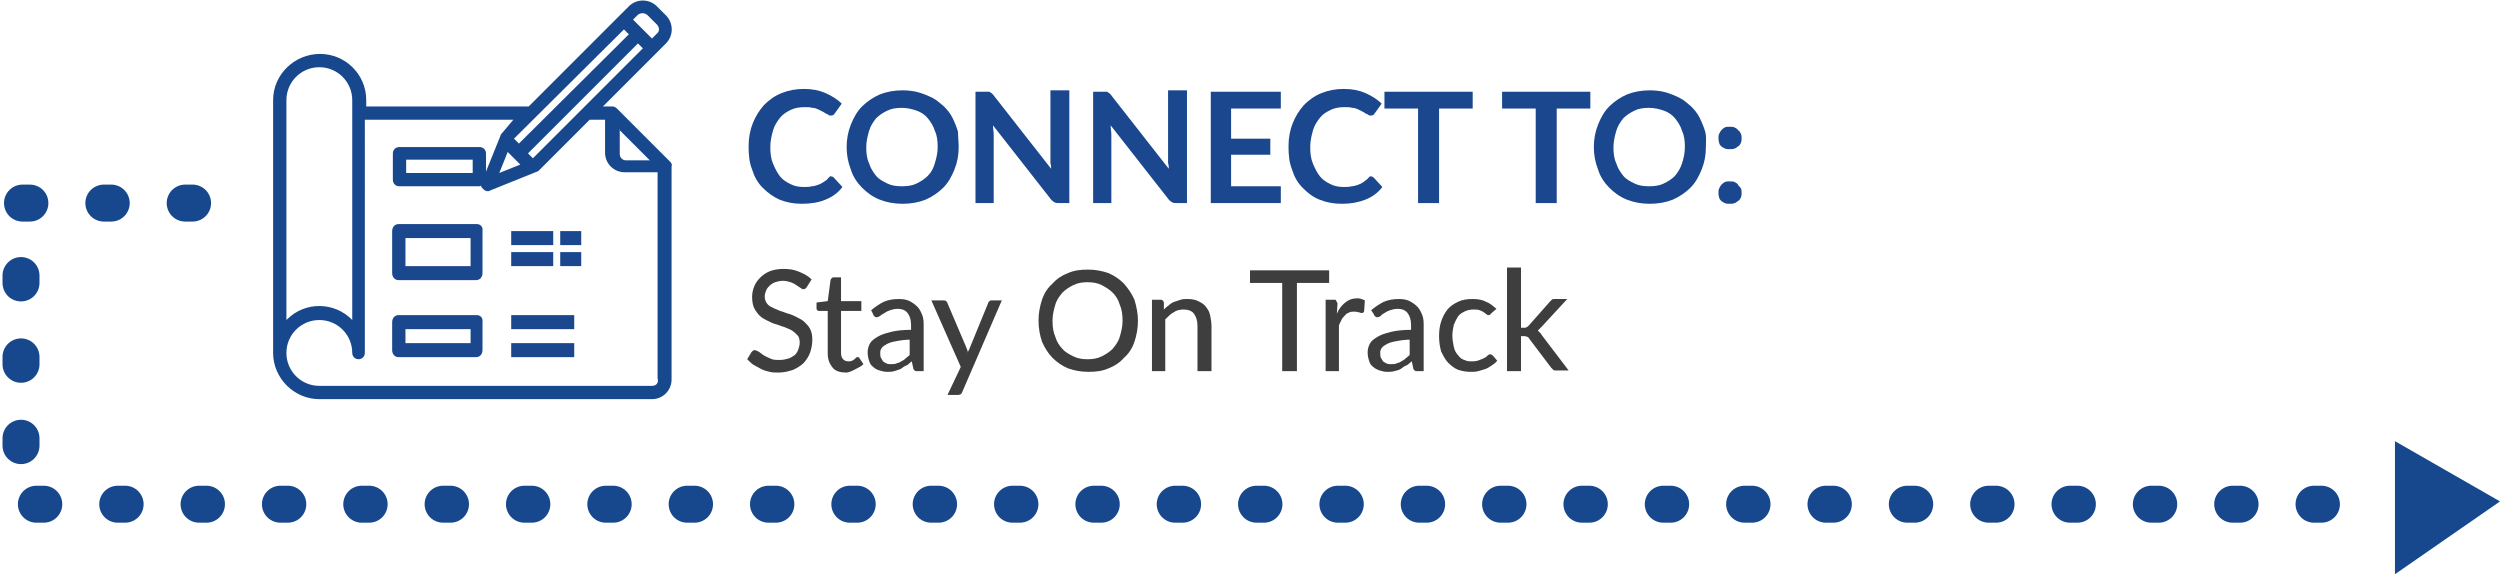 <?xml version="1.0" encoding="utf-8"?>
<!-- Generator: Adobe Illustrator 25.3.1, SVG Export Plug-In . SVG Version: 6.00 Build 0)  -->
<svg version="1.1" id="Layer_1" xmlns="http://www.w3.org/2000/svg" xmlns:xlink="http://www.w3.org/1999/xlink" x="0px" y="0px"
	 viewBox="0 0 357 82" style="enable-background:new 0 0 357 82;" xml:space="preserve">
<style type="text/css">
	.st0{fill:none;stroke:#17488D;stroke-width:5.28;stroke-linecap:round;stroke-linejoin:round;stroke-dasharray:1.056,10.56;}
	.st1{fill-rule:evenodd;clip-rule:evenodd;fill:#17488D;}
	.st2{fill-rule:evenodd;clip-rule:evenodd;fill:#1A478D;}
	.st3{enable-background:new    ;}
	.st4{fill:#3E3E3E;}
	.st5{fill:#1A478D;}
</style>
<g id="Desktop">
	<g id="_x32_.0-Start-Managing-Now" transform="translate(-876, -3137)">
		<g id="info_connect-to-2.0" transform="translate(879, 3137)">
			<g id="arrow_dotted-17488D" transform="translate(0, 29)">
				<path id="Line" class="st0" d="M24.5,0H0v43h339"/>
				<polygon id="Path-6" class="st1" points="339,34 339,53 354,42.6 				"/>
			</g>
			<g id="icn_on-track" transform="translate(36, 0)">
				<path id="Fill-1" class="st1" d="M19,24.7h9.5v-1.9H19V24.7z M54.1,55.1H6.6c-2.6,0-4.7-2.1-4.7-4.7s2.1-4.7,4.7-4.7
					s4.7,2.1,4.7,4.7c0,0.5,0.4,0.9,0.9,0.9c0.5,0,0.9-0.4,0.9-0.9V17.1h21.2L32.7,19c-0.1,0.1-0.2,0.2-0.2,0.3l-2.1,5.2v-2.6
					c0-0.5-0.4-0.9-0.9-0.9H18c-0.5,0-0.9,0.4-0.9,0.9v3.8c0,0.5,0.4,0.9,0.9,0.9h11.4c0.1,0,0.2,0,0.3-0.1c0,0.2,0.1,0.3,0.3,0.5
					c0.3,0.3,0.7,0.4,1,0.2l6.7-2.7c0.1,0,0.2-0.1,0.3-0.2l7.2-7.2h2.2v4.7c0,1.6,1.3,2.8,2.8,2.8h4.7v29.4
					C55.1,54.7,54.7,55.1,54.1,55.1L54.1,55.1z M1.9,14.3c0-2.6,2.1-4.7,4.7-4.7s4.7,2.1,4.7,4.7v31.4C8.8,43.1,4.6,43,2,45.6
					c0,0-0.1,0.1-0.1,0.1V14.3z M50.1,4.2l0.7,0.7L35.1,20.5l-0.7-0.7L50.1,4.2z M53.5,2.2l1.3,1.3c0.4,0.4,0.4,1,0,1.3l-0.7,0.7
					l-2.7-2.7l0.7-0.7C52.5,1.8,53.1,1.8,53.5,2.2C53.5,2.2,53.5,2.2,53.5,2.2L53.5,2.2z M33.5,21.7l1.8,1.8l-3,1.2L33.5,21.7z
					 M37.1,22.6l-0.7-0.7L52.1,6.2l0.7,0.7L37.1,22.6z M49.4,18.5l4.4,4.4h-3.4c-0.5,0-0.9-0.4-0.9-0.9V18.5z M56.7,23.1l-7.6-7.6
					c-0.2-0.2-0.4-0.3-0.7-0.3v0h-1.3l7.7-7.7l1.3-1.3c1.1-1.1,1.1-2.9,0-4c0,0,0,0,0,0l-1.3-1.3c-1.1-1.1-2.9-1.1-4,0v0l-1.3,1.3
					l-13,13H13.3v-0.9c0-3.7-3-6.6-6.6-6.6S0,10.6,0,14.3v36.1C0,54,3,57,6.6,57h47.5c1.6,0,2.8-1.3,2.8-2.8V23.8h0
					C57,23.5,56.9,23.3,56.7,23.1L56.7,23.1z"/>
				<path id="Fill-3" class="st2" d="M18.9,38h9.3v-4h-9.3V38z M29.1,32H17.9c-0.5,0-0.9,0.4-0.9,1v6c0,0.6,0.4,1,0.9,1h11.1
					c0.5,0,0.9-0.4,0.9-1v-6C30,32.4,29.6,32,29.1,32L29.1,32z"/>
				<path id="Fill-4" class="st2" d="M18.9,49h9.3v-2h-9.3V49z M29.1,45H17.9c-0.5,0-0.9,0.4-0.9,1v4c0,0.6,0.4,1,0.9,1h11.1
					c0.5,0,0.9-0.4,0.9-1v-4C30,45.4,29.6,45,29.1,45L29.1,45z"/>
				<polygon id="Fill-5" class="st2" points="34,35 40,35 40,33 34,33 				"/>
				<polygon id="Fill-6" class="st2" points="34,38 40,38 40,36 34,36 				"/>
				<polygon id="Fill-7" class="st2" points="34,47 43,47 43,45 34,45 				"/>
				<polygon id="Fill-8" class="st2" points="34,51 43,51 43,49 34,49 				"/>
				<polygon id="Fill-9" class="st2" points="41,35 44,35 44,33 41,33 				"/>
				<polygon id="Fill-10" class="st2" points="41,38 44,38 44,36 41,36 				"/>
			</g>
			<g class="st3">
				<path class="st4" d="M112.2,41c-0.1,0.1-0.1,0.2-0.2,0.2c-0.1,0.1-0.2,0.1-0.3,0.1c-0.1,0-0.3-0.1-0.4-0.2
					c-0.2-0.1-0.3-0.2-0.6-0.4s-0.5-0.3-0.8-0.4c-0.3-0.1-0.7-0.2-1.1-0.2c-0.4,0-0.8,0.1-1.1,0.2c-0.3,0.1-0.6,0.3-0.8,0.5
					c-0.2,0.2-0.4,0.4-0.5,0.7c-0.1,0.3-0.2,0.5-0.2,0.8c0,0.4,0.1,0.7,0.3,1c0.2,0.3,0.5,0.5,0.8,0.6c0.3,0.2,0.7,0.3,1.1,0.5
					c0.4,0.1,0.8,0.3,1.2,0.4c0.4,0.1,0.8,0.3,1.2,0.5c0.4,0.2,0.8,0.4,1.1,0.7c0.3,0.3,0.6,0.6,0.8,1c0.2,0.4,0.3,0.9,0.3,1.5
					c0,0.6-0.1,1.2-0.3,1.8c-0.2,0.6-0.5,1-0.9,1.5c-0.4,0.4-0.9,0.7-1.5,1c-0.6,0.2-1.3,0.4-2.1,0.4c-0.5,0-0.9,0-1.3-0.1
					c-0.4-0.1-0.8-0.2-1.2-0.4c-0.4-0.2-0.7-0.4-1.1-0.6c-0.3-0.2-0.6-0.5-0.9-0.8l0.6-1c0.1-0.1,0.1-0.1,0.2-0.2
					c0.1-0.1,0.2-0.1,0.3-0.1c0.1,0,0.3,0.1,0.5,0.2c0.2,0.1,0.4,0.3,0.7,0.5c0.3,0.2,0.6,0.3,1,0.5s0.8,0.2,1.4,0.2
					c0.4,0,0.8-0.1,1.2-0.2c0.3-0.1,0.6-0.3,0.9-0.5c0.2-0.2,0.4-0.5,0.5-0.8c0.1-0.3,0.2-0.6,0.2-1c0-0.4-0.1-0.8-0.3-1
					s-0.5-0.5-0.8-0.7s-0.7-0.3-1.1-0.5c-0.4-0.1-0.8-0.3-1.2-0.4c-0.4-0.1-0.8-0.3-1.2-0.5c-0.4-0.2-0.8-0.4-1.1-0.7
					c-0.3-0.3-0.6-0.7-0.8-1.1s-0.3-1-0.3-1.6c0-0.5,0.1-1,0.3-1.5c0.2-0.5,0.5-0.9,0.9-1.3s0.9-0.7,1.4-0.9
					c0.6-0.2,1.2-0.3,1.9-0.3c0.8,0,1.5,0.1,2.2,0.4c0.7,0.3,1.3,0.6,1.8,1.1L112.2,41z"/>
				<path class="st4" d="M117.8,53.2c-0.8,0-1.5-0.2-1.9-0.7s-0.7-1.1-0.7-2v-6.1H114c-0.1,0-0.2,0-0.3-0.1
					c-0.1-0.1-0.1-0.2-0.1-0.3v-0.8l1.6-0.2l0.4-3c0-0.1,0.1-0.2,0.2-0.3c0.1-0.1,0.2-0.1,0.3-0.1h1V43h2.9v1.4h-2.9v6
					c0,0.4,0.1,0.7,0.3,0.9c0.2,0.2,0.4,0.3,0.8,0.3c0.2,0,0.3,0,0.5-0.1s0.2-0.1,0.3-0.2s0.2-0.1,0.2-0.2c0.1,0,0.1-0.1,0.2-0.1
					c0.1,0,0.1,0,0.2,0c0,0,0.1,0.1,0.1,0.1l0.6,0.9c-0.3,0.3-0.7,0.5-1.1,0.7S118.3,53.2,117.8,53.2z"/>
				<path class="st4" d="M121.4,44.3c0.6-0.5,1.2-0.9,1.8-1.2c0.7-0.3,1.4-0.4,2.2-0.4c0.6,0,1.1,0.1,1.5,0.3
					c0.4,0.2,0.8,0.5,1.1,0.8c0.3,0.3,0.5,0.7,0.7,1.2s0.2,1,0.2,1.6V53h-0.9c-0.2,0-0.3,0-0.4-0.1c-0.1-0.1-0.2-0.2-0.2-0.4
					l-0.2-0.9c-0.3,0.2-0.5,0.5-0.8,0.6s-0.5,0.3-0.8,0.5c-0.3,0.1-0.6,0.2-0.9,0.3c-0.3,0.1-0.7,0.1-1,0.1c-0.4,0-0.8-0.1-1.1-0.2
					c-0.4-0.1-0.7-0.3-0.9-0.5c-0.3-0.2-0.5-0.5-0.6-0.9c-0.1-0.3-0.2-0.7-0.2-1.2c0-0.4,0.1-0.8,0.3-1.2c0.2-0.4,0.6-0.7,1.1-1
					c0.5-0.3,1.1-0.5,1.9-0.7s1.8-0.3,2.9-0.3v-0.7c0-0.8-0.2-1.3-0.5-1.7s-0.8-0.6-1.4-0.6c-0.4,0-0.8,0.1-1.1,0.2
					c-0.3,0.1-0.5,0.2-0.8,0.4s-0.4,0.2-0.6,0.4c-0.2,0.1-0.3,0.2-0.5,0.2c-0.1,0-0.2,0-0.3-0.1s-0.2-0.2-0.2-0.3L121.4,44.3z
					 M127.1,48.5c-0.8,0-1.5,0.1-2,0.2c-0.6,0.1-1,0.2-1.4,0.4c-0.3,0.2-0.6,0.3-0.8,0.6s-0.2,0.5-0.2,0.7c0,0.3,0,0.5,0.1,0.7
					s0.2,0.3,0.3,0.5c0.1,0.1,0.3,0.2,0.5,0.3c0.2,0.1,0.4,0.1,0.6,0.1c0.3,0,0.6,0,0.8-0.1c0.2-0.1,0.5-0.1,0.7-0.3
					c0.2-0.1,0.4-0.2,0.6-0.4c0.2-0.2,0.4-0.3,0.6-0.5V48.5z"/>
				<path class="st4" d="M140.1,42.8L134.4,56c-0.1,0.1-0.1,0.3-0.2,0.3s-0.2,0.1-0.4,0.1h-1.5l1.9-4l-4.2-9.5h1.7
					c0.2,0,0.3,0,0.4,0.1c0.1,0.1,0.2,0.2,0.2,0.3l2.6,6.1c0.1,0.2,0.1,0.3,0.2,0.5c0.1,0.2,0.1,0.3,0.1,0.5c0-0.2,0.1-0.3,0.2-0.5
					c0.1-0.2,0.1-0.3,0.2-0.5l2.5-6.1c0-0.1,0.1-0.2,0.2-0.3s0.2-0.1,0.3-0.1H140.1z"/>
				<path class="st4" d="M159.5,45.8c0,1.1-0.2,2.1-0.5,3c-0.3,0.9-0.8,1.7-1.5,2.3c-0.6,0.7-1.4,1.2-2.2,1.5
					c-0.9,0.4-1.8,0.5-2.9,0.5c-1.1,0-2-0.2-2.9-0.5c-0.9-0.4-1.6-0.9-2.2-1.5c-0.6-0.6-1.1-1.4-1.5-2.3c-0.3-0.9-0.5-1.9-0.5-3
					c0-1.1,0.2-2.1,0.5-3c0.3-0.9,0.8-1.7,1.5-2.3c0.6-0.7,1.4-1.2,2.2-1.5c0.9-0.4,1.8-0.5,2.9-0.5c1.1,0,2,0.2,2.9,0.5
					c0.9,0.4,1.6,0.9,2.2,1.5c0.6,0.7,1.1,1.4,1.5,2.3C159.3,43.8,159.5,44.8,159.5,45.8z M157.3,45.8c0-0.9-0.1-1.6-0.4-2.3
					c-0.2-0.7-0.6-1.3-1-1.7s-1-0.8-1.6-1.1c-0.6-0.3-1.3-0.4-2-0.4s-1.4,0.1-2,0.4c-0.6,0.3-1.1,0.6-1.6,1.1c-0.4,0.5-0.8,1-1,1.7
					c-0.2,0.7-0.4,1.4-0.4,2.3c0,0.9,0.1,1.6,0.4,2.3c0.2,0.7,0.6,1.3,1,1.7c0.4,0.5,1,0.8,1.6,1.1s1.3,0.4,2,0.4s1.4-0.1,2-0.4
					s1.1-0.6,1.6-1.1c0.4-0.5,0.8-1,1-1.7S157.3,46.7,157.3,45.8z"/>
				<path class="st4" d="M163.2,44.2c0.2-0.2,0.4-0.4,0.7-0.6c0.2-0.2,0.5-0.4,0.8-0.5s0.6-0.2,0.9-0.3c0.3-0.1,0.6-0.1,1-0.1
					c0.6,0,1.1,0.1,1.5,0.3s0.8,0.4,1.1,0.8s0.5,0.7,0.6,1.2s0.2,1,0.2,1.6V53h-2v-6.5c0-0.7-0.2-1.3-0.5-1.7
					c-0.3-0.4-0.8-0.6-1.5-0.6c-0.5,0-1,0.1-1.4,0.4c-0.4,0.2-0.8,0.6-1.2,1V53h-1.9V42.8h1.2c0.3,0,0.4,0.1,0.5,0.4L163.2,44.2z"/>
				<path class="st4" d="M186.8,40.4h-4.6V53h-2.1V40.4h-4.6v-1.8h11.3V40.4z"/>
				<path class="st4" d="M187.9,44.8c0.3-0.7,0.7-1.2,1.2-1.6c0.5-0.4,1-0.6,1.7-0.6c0.2,0,0.4,0,0.6,0.1c0.2,0.1,0.4,0.1,0.5,0.2
					l-0.1,1.5c0,0.2-0.2,0.3-0.3,0.3c-0.1,0-0.2,0-0.4-0.1c-0.2,0-0.4-0.1-0.6-0.1c-0.3,0-0.6,0-0.8,0.1s-0.5,0.2-0.6,0.4
					c-0.2,0.2-0.4,0.4-0.5,0.6c-0.1,0.3-0.3,0.5-0.4,0.9V53h-1.9V42.8h1.1c0.2,0,0.4,0,0.4,0.1s0.1,0.2,0.2,0.4L187.9,44.8z"/>
				<path class="st4" d="M192.8,44.3c0.6-0.5,1.2-0.9,1.8-1.2c0.7-0.3,1.4-0.4,2.2-0.4c0.6,0,1.1,0.1,1.5,0.3
					c0.4,0.2,0.8,0.5,1.1,0.8c0.3,0.3,0.5,0.7,0.7,1.2s0.2,1,0.2,1.6V53h-0.9c-0.2,0-0.3,0-0.4-0.1s-0.2-0.2-0.2-0.4l-0.2-0.9
					c-0.3,0.2-0.5,0.5-0.8,0.6s-0.5,0.3-0.8,0.5s-0.6,0.2-0.9,0.3c-0.3,0.1-0.7,0.1-1,0.1c-0.4,0-0.8-0.1-1.1-0.2s-0.7-0.3-0.9-0.5
					c-0.3-0.2-0.5-0.5-0.6-0.9c-0.1-0.3-0.2-0.7-0.2-1.2c0-0.4,0.1-0.8,0.3-1.2c0.2-0.4,0.6-0.7,1.1-1c0.5-0.3,1.1-0.5,1.9-0.7
					s1.8-0.3,2.9-0.3v-0.7c0-0.8-0.2-1.3-0.5-1.7s-0.8-0.6-1.4-0.6c-0.4,0-0.8,0.1-1.1,0.2c-0.3,0.1-0.5,0.2-0.8,0.4
					s-0.4,0.2-0.5,0.4c-0.2,0.1-0.3,0.2-0.5,0.2c-0.1,0-0.2,0-0.3-0.1c-0.1-0.1-0.2-0.2-0.2-0.3L192.8,44.3z M198.5,48.5
					c-0.8,0-1.5,0.1-2,0.2c-0.6,0.1-1,0.2-1.4,0.4c-0.3,0.2-0.6,0.3-0.8,0.6s-0.2,0.5-0.2,0.7c0,0.3,0,0.5,0.1,0.7
					c0.1,0.2,0.2,0.3,0.3,0.5c0.1,0.1,0.3,0.2,0.5,0.3c0.2,0.1,0.4,0.1,0.6,0.1c0.3,0,0.6,0,0.8-0.1c0.2-0.1,0.5-0.1,0.7-0.3
					c0.2-0.1,0.4-0.2,0.6-0.4c0.2-0.2,0.4-0.3,0.6-0.5V48.5z"/>
				<path class="st4" d="M210,44.7c-0.1,0.1-0.1,0.1-0.2,0.2s-0.1,0.1-0.2,0.1c-0.1,0-0.2,0-0.3-0.1c-0.1-0.1-0.3-0.2-0.4-0.3
					s-0.4-0.2-0.6-0.3c-0.2-0.1-0.6-0.1-0.9-0.1c-0.5,0-0.9,0.1-1.3,0.3c-0.4,0.2-0.7,0.4-0.9,0.7c-0.2,0.3-0.4,0.7-0.6,1.2
					c-0.1,0.5-0.2,1-0.2,1.5c0,0.6,0.1,1.1,0.2,1.6c0.1,0.5,0.3,0.9,0.6,1.2c0.2,0.3,0.5,0.6,0.9,0.7c0.4,0.2,0.7,0.2,1.2,0.2
					c0.4,0,0.8-0.1,1-0.2c0.3-0.1,0.5-0.2,0.7-0.3s0.3-0.2,0.4-0.3c0.1-0.1,0.2-0.2,0.4-0.2c0.2,0,0.3,0.1,0.4,0.2l0.6,0.7
					c-0.2,0.3-0.5,0.5-0.8,0.7s-0.6,0.4-0.9,0.5c-0.3,0.1-0.7,0.2-1,0.3c-0.4,0.1-0.7,0.1-1.1,0.1c-0.6,0-1.2-0.1-1.8-0.3
					c-0.5-0.2-1-0.6-1.4-1c-0.4-0.4-0.7-1-1-1.6c-0.2-0.7-0.3-1.4-0.3-2.2c0-0.8,0.1-1.5,0.3-2.1c0.2-0.6,0.5-1.2,0.9-1.7
					c0.4-0.5,0.9-0.8,1.5-1.1s1.3-0.4,2.1-0.4c0.7,0,1.4,0.1,1.9,0.4c0.6,0.2,1,0.6,1.5,1L210,44.7z"/>
				<path class="st4" d="M214.2,38.2v8.6h0.5c0.1,0,0.3,0,0.3-0.1c0.1,0,0.2-0.1,0.3-0.2l3-3.4c0.1-0.1,0.2-0.2,0.3-0.3
					c0.1-0.1,0.3-0.1,0.4-0.1h1.8l-3.6,3.9c-0.2,0.2-0.4,0.4-0.6,0.6c0.1,0.1,0.2,0.2,0.3,0.3c0.1,0.1,0.2,0.2,0.3,0.4l3.8,5h-1.8
					c-0.2,0-0.3,0-0.4-0.1c-0.1-0.1-0.2-0.2-0.3-0.3l-3.1-4.1c-0.1-0.2-0.2-0.3-0.3-0.3c-0.1,0-0.2-0.1-0.4-0.1h-0.5V53h-2V38.2
					H214.2z"/>
			</g>
			<g class="st3">
				<path class="st5" d="M115.7,25.2c0.2,0,0.3,0.1,0.4,0.2l1.2,1.3c-0.6,0.8-1.4,1.4-2.4,1.8c-0.9,0.4-2.1,0.6-3.4,0.6
					c-1.2,0-2.2-0.2-3.2-0.6c-0.9-0.4-1.7-1-2.4-1.7c-0.7-0.7-1.2-1.6-1.5-2.6c-0.4-1-0.5-2.1-0.5-3.3c0-1.2,0.2-2.3,0.6-3.3
					c0.4-1,0.9-1.8,1.6-2.6c0.7-0.7,1.5-1.3,2.5-1.7c1-0.4,2-0.6,3.2-0.6c1.2,0,2.2,0.2,3.1,0.6c0.9,0.4,1.7,0.9,2.3,1.5l-1,1.4
					c-0.1,0.1-0.1,0.2-0.2,0.2c-0.1,0.1-0.2,0.1-0.4,0.1c-0.1,0-0.2,0-0.3-0.1c-0.1-0.1-0.2-0.1-0.4-0.2c-0.1-0.1-0.3-0.2-0.5-0.3
					c-0.2-0.1-0.4-0.2-0.6-0.3c-0.2-0.1-0.5-0.2-0.8-0.2c-0.3-0.1-0.7-0.1-1.1-0.1c-0.7,0-1.4,0.1-2,0.4s-1.1,0.6-1.5,1.1
					c-0.4,0.5-0.8,1.1-1,1.8c-0.2,0.7-0.4,1.5-0.4,2.4c0,0.9,0.1,1.7,0.4,2.4c0.3,0.7,0.6,1.3,1,1.8s0.9,0.8,1.5,1.1
					c0.6,0.3,1.2,0.4,1.9,0.4c0.4,0,0.8,0,1.1-0.1c0.3,0,0.6-0.1,0.9-0.2c0.3-0.1,0.5-0.2,0.8-0.4s0.5-0.3,0.7-0.6
					c0.1-0.1,0.2-0.1,0.2-0.2S115.6,25.2,115.7,25.2z"/>
				<path class="st5" d="M133.9,21c0,1.2-0.2,2.2-0.6,3.2c-0.4,1-0.9,1.9-1.6,2.6c-0.7,0.7-1.6,1.3-2.5,1.7c-1,0.4-2.1,0.6-3.3,0.6
					c-1.2,0-2.3-0.2-3.3-0.6c-1-0.4-1.8-1-2.5-1.7c-0.7-0.7-1.3-1.6-1.6-2.6c-0.4-1-0.6-2.1-0.6-3.2s0.2-2.2,0.6-3.2
					c0.4-1,0.9-1.9,1.6-2.6c0.7-0.7,1.6-1.3,2.5-1.7c1-0.4,2.1-0.6,3.3-0.6c0.8,0,1.6,0.1,2.3,0.3c0.7,0.2,1.4,0.5,2,0.8
					c0.6,0.3,1.1,0.8,1.6,1.2c0.5,0.5,0.9,1,1.2,1.6c0.3,0.6,0.6,1.3,0.8,2C133.8,19.5,133.9,20.3,133.9,21z M130.9,21
					c0-0.9-0.1-1.7-0.4-2.3c-0.2-0.7-0.6-1.3-1-1.8c-0.4-0.5-1-0.9-1.6-1.1s-1.3-0.4-2.1-0.4c-0.8,0-1.5,0.1-2.1,0.4
					s-1.1,0.6-1.6,1.1c-0.4,0.5-0.8,1.1-1,1.8c-0.2,0.7-0.4,1.5-0.4,2.3c0,0.9,0.1,1.7,0.4,2.3c0.2,0.7,0.6,1.3,1,1.8
					c0.4,0.5,1,0.8,1.6,1.1s1.3,0.4,2.1,0.4c0.8,0,1.5-0.1,2.1-0.4s1.1-0.6,1.6-1.1s0.8-1.1,1-1.8S130.9,21.9,130.9,21z"/>
				<path class="st5" d="M149.7,13.1V29h-1.5c-0.2,0-0.4,0-0.6-0.1c-0.2-0.1-0.3-0.2-0.5-0.4l-8.3-10.6c0,0.5,0.1,0.9,0.1,1.3V29
					h-2.6V13.1h1.6c0.1,0,0.2,0,0.3,0s0.2,0,0.2,0.1c0.1,0,0.1,0.1,0.2,0.1c0.1,0.1,0.1,0.1,0.2,0.2l8.3,10.6c0-0.3,0-0.5-0.1-0.8
					c0-0.2,0-0.5,0-0.7v-9.7H149.7z"/>
				<path class="st5" d="M166.5,13.1V29h-1.5c-0.2,0-0.4,0-0.6-0.1c-0.2-0.1-0.3-0.2-0.5-0.4l-8.3-10.6c0,0.5,0.1,0.9,0.1,1.3V29
					h-2.6V13.1h1.6c0.1,0,0.2,0,0.3,0s0.2,0,0.2,0.1c0.1,0,0.1,0.1,0.2,0.1c0.1,0.1,0.1,0.1,0.2,0.2l8.3,10.6c0-0.3,0-0.5-0.1-0.8
					c0-0.2,0-0.5,0-0.7v-9.7H166.5z"/>
				<path class="st5" d="M172.8,15.4v4.4h5.6v2.3h-5.6v4.5h7.1V29h-10V13.1h10v2.4H172.8z"/>
				<path class="st5" d="M192.8,25.2c0.2,0,0.3,0.1,0.4,0.2l1.2,1.3c-0.6,0.8-1.4,1.4-2.4,1.8s-2.1,0.6-3.4,0.6
					c-1.2,0-2.2-0.2-3.2-0.6s-1.7-1-2.4-1.7c-0.7-0.7-1.2-1.6-1.5-2.6c-0.4-1-0.5-2.1-0.5-3.3c0-1.2,0.2-2.3,0.6-3.3
					c0.4-1,0.9-1.8,1.6-2.6c0.7-0.7,1.5-1.3,2.5-1.7c1-0.4,2-0.6,3.2-0.6c1.2,0,2.2,0.2,3.1,0.6c0.9,0.4,1.7,0.9,2.3,1.5l-1,1.4
					c-0.1,0.1-0.1,0.2-0.2,0.2c-0.1,0.1-0.2,0.1-0.4,0.1c-0.1,0-0.2,0-0.3-0.1c-0.1-0.1-0.2-0.1-0.4-0.2c-0.1-0.1-0.3-0.2-0.5-0.3
					c-0.2-0.1-0.4-0.2-0.6-0.3s-0.5-0.2-0.8-0.2c-0.3-0.1-0.7-0.1-1.1-0.1c-0.7,0-1.4,0.1-2,0.4c-0.6,0.3-1.1,0.6-1.5,1.1
					c-0.4,0.5-0.8,1.1-1,1.8c-0.2,0.7-0.4,1.5-0.4,2.4c0,0.9,0.1,1.7,0.4,2.4c0.3,0.7,0.6,1.3,1,1.8s0.9,0.8,1.5,1.1
					c0.6,0.3,1.2,0.4,1.9,0.4c0.4,0,0.8,0,1.1-0.1c0.3,0,0.6-0.1,0.9-0.2c0.3-0.1,0.5-0.2,0.8-0.4c0.2-0.2,0.5-0.3,0.7-0.6
					c0.1-0.1,0.2-0.1,0.2-0.2S192.7,25.2,192.8,25.2z"/>
				<path class="st5" d="M207.3,15.5h-4.8V29h-3V15.5h-4.8v-2.4h12.6V15.5z"/>
				<path class="st5" d="M224.1,15.5h-4.8V29h-3V15.5h-4.8v-2.4h12.6V15.5z"/>
				<path class="st5" d="M240.6,21c0,1.2-0.2,2.2-0.6,3.2c-0.4,1-0.9,1.9-1.6,2.6c-0.7,0.7-1.6,1.3-2.5,1.7c-1,0.4-2.1,0.6-3.3,0.6
					c-1.2,0-2.3-0.2-3.3-0.6c-1-0.4-1.8-1-2.5-1.7c-0.7-0.7-1.3-1.6-1.6-2.6c-0.4-1-0.6-2.1-0.6-3.2s0.2-2.2,0.6-3.2
					s0.9-1.9,1.6-2.6c0.7-0.7,1.6-1.3,2.5-1.7c1-0.4,2.1-0.6,3.3-0.6c0.8,0,1.6,0.1,2.3,0.3c0.7,0.2,1.4,0.5,2,0.8s1.1,0.8,1.6,1.2
					c0.5,0.5,0.9,1,1.2,1.6s0.6,1.3,0.8,2S240.6,20.3,240.6,21z M237.6,21c0-0.9-0.1-1.7-0.4-2.3c-0.2-0.7-0.6-1.3-1-1.8
					c-0.4-0.5-1-0.9-1.6-1.1s-1.3-0.4-2.1-0.4c-0.8,0-1.5,0.1-2.1,0.4c-0.6,0.3-1.1,0.6-1.6,1.1c-0.4,0.5-0.8,1.1-1,1.8
					c-0.2,0.7-0.4,1.5-0.4,2.3c0,0.9,0.1,1.7,0.4,2.3c0.2,0.7,0.6,1.3,1,1.8c0.4,0.5,1,0.8,1.6,1.1c0.6,0.3,1.3,0.4,2.1,0.4
					c0.8,0,1.5-0.1,2.1-0.4s1.1-0.6,1.6-1.1c0.4-0.5,0.8-1.1,1-1.8C237.4,22.7,237.6,21.9,237.6,21z"/>
				<path class="st5" d="M242.4,19.7c0-0.2,0-0.4,0.1-0.6c0.1-0.2,0.2-0.4,0.3-0.5c0.1-0.1,0.3-0.3,0.5-0.4s0.4-0.1,0.7-0.1
					s0.5,0,0.7,0.1c0.2,0.1,0.4,0.2,0.5,0.4c0.2,0.1,0.3,0.3,0.4,0.5c0.1,0.2,0.1,0.4,0.1,0.6c0,0.2,0,0.5-0.1,0.7
					c-0.1,0.2-0.2,0.4-0.4,0.5s-0.3,0.3-0.5,0.3c-0.2,0.1-0.4,0.1-0.7,0.1s-0.5,0-0.7-0.1s-0.4-0.2-0.5-0.3s-0.3-0.3-0.3-0.5
					C242.4,20.1,242.4,19.9,242.4,19.7z M242.4,27.5c0-0.2,0-0.4,0.1-0.6c0.1-0.2,0.2-0.4,0.3-0.5s0.3-0.3,0.5-0.4
					c0.2-0.1,0.4-0.1,0.7-0.1s0.5,0,0.7,0.1c0.2,0.1,0.4,0.2,0.5,0.4s0.3,0.3,0.4,0.5c0.1,0.2,0.1,0.4,0.1,0.6c0,0.2,0,0.5-0.1,0.7
					c-0.1,0.2-0.2,0.4-0.4,0.5c-0.2,0.1-0.3,0.3-0.5,0.3c-0.2,0.1-0.4,0.1-0.7,0.1s-0.5,0-0.7-0.1s-0.4-0.2-0.5-0.3
					c-0.1-0.1-0.3-0.3-0.3-0.5C242.4,28,242.4,27.7,242.4,27.5z"/>
			</g>
		</g>
	</g>
</g>
</svg>
